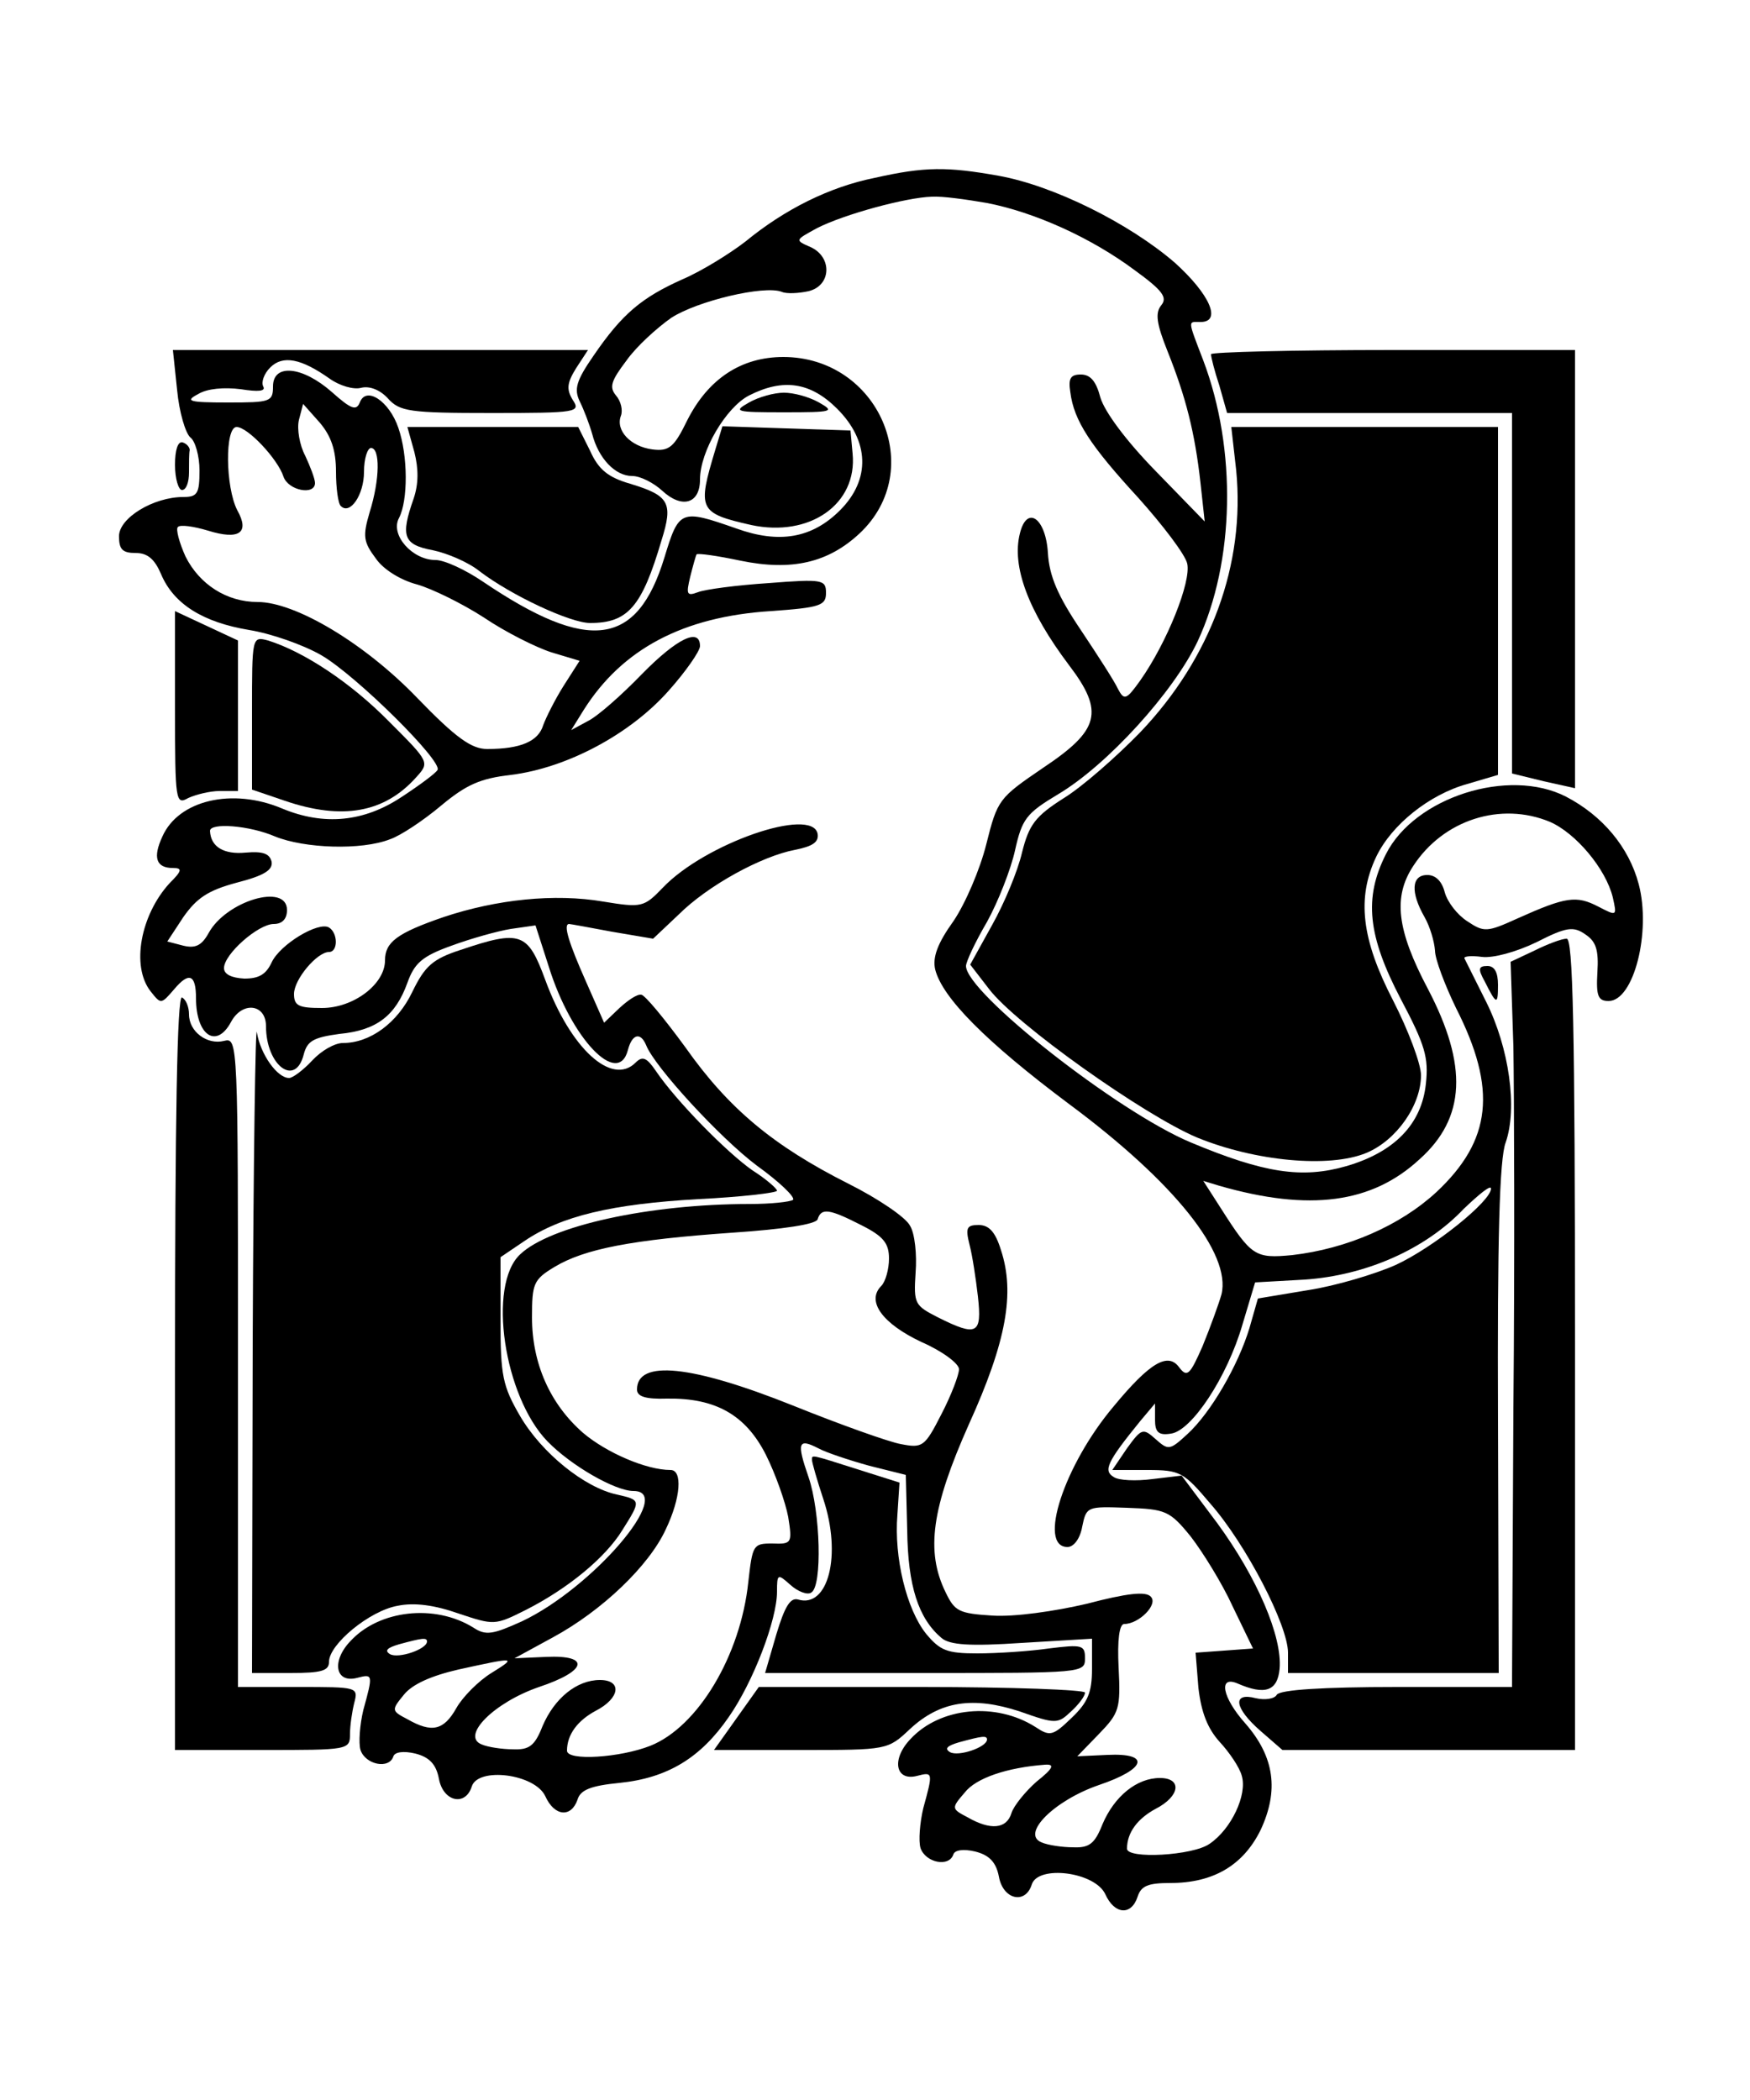 <?xml version="1.0" encoding="UTF-8" standalone="yes"?>
<svg version="1.0" xmlns="http://www.w3.org/2000/svg" width="250" height="300" viewBox="0 0 250 300" preserveAspectRatio="xMidYMid meet">
  <g transform="translate(0,300) scale(0.1,-0.1)" fill="#000000" stroke="none">
    <path d="M1250 2746 c-65 -13 -129 -45 -185 -91 -22 -17 -62 -42 -90 -54 -58
-26 -86 -49 -127 -109 -25 -36 -28 -48 -20 -65 6 -12 14 -33 18 -47 9 -35 33
-60 57 -60 12 0 31 -10 43 -21 28 -26 54 -19 54 16 0 40 37 103 70 120 49 25
88 19 126 -19 46 -46 48 -101 4 -145 -40 -40 -87 -48 -148 -26 -80 28 -82 27
-103 -42 -39 -127 -108 -136 -259 -34 -25 17 -55 31 -68 31 -33 0 -65 36 -52
60 13 25 13 89 -1 129 -13 38 -46 60 -55 36 -5 -12 -12 -10 -40 15 -42 37 -84
41 -84 8 0 -22 -4 -23 -64 -23 -57 0 -62 2 -43 12 13 8 37 10 61 7 25 -4 36
-3 32 4 -3 6 1 18 10 27 18 18 44 13 85 -16 14 -10 34 -16 45 -13 12 3 27 -3
38 -15 17 -19 31 -21 148 -21 123 0 128 1 116 19 -9 15 -8 24 5 45 l17 26
-296 0 -297 0 6 -57 c3 -32 12 -62 19 -68 7 -5 13 -27 13 -47 0 -33 -3 -38
-23 -38 -43 0 -92 -30 -92 -56 0 -19 5 -24 24 -24 17 0 27 -9 36 -30 18 -43
60 -69 126 -80 31 -5 77 -21 103 -36 50 -29 174 -152 166 -164 -3 -5 -26 -22
-52 -39 -53 -35 -110 -41 -170 -16 -71 30 -148 12 -171 -40 -14 -30 -9 -45 15
-45 14 0 13 -4 -5 -22 -41 -45 -55 -118 -27 -154 15 -19 15 -19 34 3 21 25 31
21 31 -13 0 -53 29 -73 50 -34 16 30 50 26 50 -6 0 -56 42 -88 54 -40 5 19 14
24 51 29 53 5 80 26 97 73 10 28 21 38 63 53 27 10 66 21 85 24 l35 5 19 -59
c32 -103 99 -173 113 -119 6 23 18 26 26 7 12 -31 106 -133 158 -172 32 -23
55 -45 52 -49 -4 -3 -32 -6 -62 -6 -143 0 -285 -31 -328 -72 -47 -44 -23 -203
39 -267 34 -35 97 -71 123 -71 60 0 -58 -138 -159 -186 -42 -19 -52 -21 -70
-9 -55 34 -134 25 -175 -19 -28 -29 -22 -61 9 -53 23 6 23 5 9 -46 -5 -21 -7
-47 -4 -57 7 -21 41 -28 47 -9 2 6 14 8 31 4 20 -5 30 -15 34 -36 6 -33 38
-40 47 -11 9 28 90 18 105 -14 13 -29 37 -31 46 -5 4 14 19 20 60 24 69 7 116
36 156 94 35 50 69 139 69 179 0 26 1 26 19 10 11 -10 25 -15 30 -11 16 9 13
116 -4 165 -17 49 -15 56 14 41 11 -6 44 -17 73 -25 l52 -13 2 -79 c1 -80 16
-126 49 -154 12 -10 40 -12 115 -7 l100 6 0 -43 c0 -34 -6 -48 -29 -70 -27
-26 -31 -27 -52 -13 -57 36 -136 28 -178 -17 -28 -29 -22 -61 9 -53 23 6 23 5
9 -46 -5 -21 -7 -47 -4 -57 7 -21 41 -28 47 -9 2 6 14 8 31 4 20 -5 30 -15 34
-36 6 -33 38 -40 47 -11 9 28 90 18 105 -14 13 -29 37 -31 46 -4 5 16 15 20
47 20 61 0 104 25 129 76 26 56 20 104 -22 152 -33 37 -39 69 -11 57 39 -17
57 -11 60 21 4 46 -32 130 -89 208 l-51 68 -42 -5 c-23 -3 -48 -2 -55 3 -15 9
-10 21 38 80 l21 25 0 -23 c0 -18 5 -23 23 -20 29 4 80 80 102 156 l18 60 71
4 c87 6 172 43 227 101 22 21 39 35 39 29 0 -18 -82 -84 -136 -109 -29 -13
-86 -30 -125 -36 l-72 -12 -12 -42 c-16 -53 -55 -121 -89 -152 -25 -23 -27
-23 -45 -7 -18 16 -20 16 -41 -13 l-21 -31 50 0 c47 0 52 -3 90 -48 51 -58
111 -174 111 -213 l0 -29 150 0 151 0 -1 362 c-1 256 2 373 11 396 17 49 5
135 -28 201 -15 30 -29 58 -31 62 -1 3 10 4 25 2 16 -2 49 7 78 21 43 22 53
23 70 11 15 -10 19 -22 17 -54 -2 -34 1 -41 16 -41 36 0 61 99 43 167 -14 53
-52 98 -104 125 -82 42 -216 -1 -257 -82 -32 -63 -26 -117 21 -207 35 -66 40
-84 36 -121 -6 -58 -45 -98 -114 -118 -63 -18 -117 -10 -222 34 -105 44 -321
214 -321 252 0 6 13 34 30 63 16 29 34 75 40 102 10 45 16 53 61 80 71 42 166
147 200 219 53 114 56 274 8 401 -23 60 -22 55 -4 55 31 0 13 40 -37 85 -65
56 -173 110 -252 124 -73 13 -105 13 -176 -3z m160 -36 c67 -13 148 -49 211
-96 40 -29 47 -39 38 -50 -9 -11 -7 -26 9 -66 26 -65 39 -116 47 -188 l6 -55
-70 72 c-43 44 -73 85 -79 105 -6 23 -14 33 -28 33 -15 0 -18 -6 -15 -25 5
-41 29 -77 97 -151 35 -39 67 -81 70 -94 6 -26 -29 -113 -67 -167 -20 -28 -23
-29 -32 -12 -5 11 -29 48 -53 84 -33 49 -45 77 -47 110 -3 50 -30 69 -40 28
-12 -47 12 -111 70 -188 51 -67 44 -93 -37 -147 -63 -43 -65 -45 -81 -109 -9
-36 -30 -85 -47 -110 -23 -32 -30 -52 -26 -69 10 -40 72 -103 191 -192 151
-112 232 -214 218 -272 -4 -14 -16 -47 -27 -74 -18 -41 -22 -45 -33 -31 -16
23 -42 8 -94 -55 -71 -84 -109 -201 -66 -201 9 0 18 12 21 29 6 29 7 29 64 27
55 -2 61 -4 91 -41 17 -22 45 -67 60 -100 l29 -60 -41 -3 -41 -3 4 -50 c4 -35
13 -58 30 -77 14 -15 29 -37 32 -49 8 -27 -15 -76 -46 -97 -24 -17 -118 -22
-118 -7 0 23 15 43 41 57 35 18 38 44 6 44 -33 0 -65 -26 -82 -66 -11 -28 -19
-34 -42 -33 -15 0 -36 3 -45 7 -30 12 18 60 82 82 68 23 74 46 12 43 l-43 -2
31 32 c29 30 31 36 28 95 -2 39 1 62 8 62 21 0 49 28 38 39 -7 8 -34 5 -91
-10 -47 -11 -104 -19 -135 -17 -48 3 -54 6 -67 33 -29 59 -20 121 33 240 54
119 66 188 46 249 -8 26 -17 36 -32 36 -17 0 -19 -4 -13 -28 4 -15 9 -48 12
-74 6 -54 -1 -58 -57 -30 -33 17 -35 19 -32 64 2 25 -1 56 -8 67 -6 12 -46 39
-88 60 -107 54 -171 107 -233 195 -30 41 -58 75 -63 75 -6 1 -19 -8 -31 -19
l-22 -21 -26 59 c-24 54 -33 82 -24 82 2 0 29 -5 61 -11 l59 -10 36 34 c42 42
119 84 167 93 25 5 34 11 32 23 -8 39 -161 -14 -221 -77 -27 -28 -30 -29 -85
-20 -70 12 -153 3 -228 -22 -67 -23 -84 -36 -84 -62 0 -34 -45 -68 -90 -68
-33 0 -40 3 -40 20 0 21 33 60 50 60 13 0 13 27 0 35 -15 9 -70 -24 -82 -50
-8 -17 -18 -23 -39 -23 -18 1 -29 6 -29 15 0 20 49 63 71 63 12 0 19 7 19 20
0 39 -87 13 -112 -33 -10 -18 -19 -22 -36 -18 l-23 6 23 35 c19 27 35 38 76
49 39 10 52 18 50 30 -3 12 -13 15 -37 13 -31 -3 -50 8 -51 31 0 12 56 8 93
-8 42 -17 123 -20 164 -4 15 5 48 27 73 48 36 30 56 39 100 44 80 10 170 58
225 120 25 28 45 57 45 64 0 27 -33 11 -83 -40 -29 -30 -63 -60 -77 -67 l-24
-13 18 29 c55 87 142 133 267 141 71 5 79 8 79 26 0 19 -5 20 -82 14 -46 -3
-91 -9 -101 -13 -16 -6 -17 -3 -11 22 4 16 8 30 9 32 2 2 30 -2 63 -9 73 -15
125 -3 170 39 97 91 27 252 -109 252 -60 0 -107 -31 -137 -90 -19 -39 -26 -45
-50 -42 -31 4 -53 27 -45 48 3 8 0 21 -7 29 -10 12 -7 21 15 50 14 20 44 47
64 61 37 24 133 47 158 37 7 -3 24 -2 38 1 33 8 34 49 3 63 -23 10 -22 10 9
27 39 20 128 44 164 45 15 1 50 -4 79 -9z m-930 -384 c0 -23 3 -46 7 -49 13
-13 33 16 33 49 0 19 5 34 10 34 13 0 13 -44 -2 -92 -10 -34 -9 -42 9 -66 11
-16 36 -31 59 -37 21 -6 64 -27 95 -47 31 -21 75 -43 97 -50 l40 -12 -23 -36
c-12 -19 -25 -45 -29 -56 -7 -23 -32 -34 -80 -34 -22 0 -44 15 -100 73 -75 78
-174 137 -228 137 -44 0 -83 25 -103 65 -9 20 -14 39 -11 42 3 4 23 1 43 -5
45 -14 60 -3 42 29 -17 33 -18 119 -1 119 16 0 59 -46 67 -71 7 -20 45 -27 45
-9 0 6 -7 24 -14 39 -8 15 -12 38 -9 51 l6 23 24 -27 c16 -19 23 -39 23 -70z
m1734 -500 c37 -16 80 -67 90 -108 6 -27 6 -27 -21 -13 -31 16 -46 14 -115
-17 -44 -20 -48 -20 -72 -4 -14 9 -28 27 -32 41 -4 16 -13 25 -25 25 -23 0
-24 -25 -4 -60 8 -14 14 -35 15 -48 0 -12 14 -49 30 -82 59 -116 51 -189 -28
-263 -52 -48 -128 -81 -206 -90 -53 -5 -58 -2 -102 67 l-25 39 23 -7 c129 -37
218 -25 286 38 66 59 69 134 12 243 -45 85 -50 132 -21 176 43 66 125 92 195
63z m-984 -576 c32 -16 40 -26 40 -48 0 -15 -5 -33 -11 -39 -22 -22 2 -54 57
-80 30 -13 54 -31 54 -39 0 -8 -11 -37 -25 -64 -24 -47 -27 -49 -58 -43 -17 3
-87 28 -154 55 -145 58 -223 66 -223 23 0 -10 12 -14 43 -13 69 1 112 -23 141
-80 14 -28 28 -68 32 -89 6 -38 5 -39 -23 -38 -27 0 -28 -2 -34 -55 -11 -105
-72 -207 -140 -234 -43 -17 -119 -22 -119 -7 0 23 15 43 41 57 35 18 38 44 6
44 -33 0 -65 -26 -82 -66 -11 -28 -19 -34 -42 -33 -15 0 -36 3 -45 7 -30 12
18 60 82 82 69 23 74 46 10 43 l-45 -2 55 30 c70 38 137 102 161 154 22 46 24
85 7 85 -35 0 -92 25 -125 53 -47 41 -73 99 -73 165 0 48 2 54 32 72 43 26
111 39 254 49 74 5 119 12 122 19 5 17 17 15 62 -8z m-620 -595 c0 -11 -41
-25 -53 -18 -8 5 -4 9 13 14 33 9 40 10 40 4z m92 -45 c-18 -11 -41 -34 -50
-50 -18 -32 -35 -36 -70 -16 -23 12 -23 13 -5 35 12 15 39 27 78 36 82 18 84
18 47 -5z m708 -95 c0 -11 -41 -25 -53 -18 -8 5 -4 9 13 14 33 9 40 10 40 4z
m71 -60 c-16 -14 -33 -35 -36 -45 -7 -23 -30 -25 -63 -6 -23 12 -23 13 -4 35
16 21 61 36 115 40 14 1 12 -5 -12 -24z"/>
    <path d="M1730 2494 c0 -4 5 -24 12 -45 l11 -39 204 0 203 0 0 -258 0 -257 45
-11 45 -10 0 313 0 313 -260 0 c-143 0 -260 -3 -260 -6z"/>
    <path d="M1070 2425 c-23 -13 -20 -14 50 -14 70 0 73 1 50 14 -14 8 -36 14
-50 14 -14 0 -36 -6 -50 -14z"/>
    <path d="M592 2354 c6 -24 6 -45 -1 -66 -19 -54 -15 -66 27 -74 20 -4 51 -17
67 -30 46 -35 130 -74 158 -74 54 0 74 23 102 118 17 54 11 64 -45 81 -31 9
-45 20 -57 47 l-17 34 -122 0 -122 0 10 -36z"/>
    <path d="M1022 2358 c-26 -86 -24 -91 51 -108 84 -18 152 30 145 102 l-3 33
-92 3 -91 3 -10 -33z"/>
    <path d="M1766 2328 c13 -134 -36 -268 -137 -374 -34 -35 -83 -78 -109 -94
-41 -26 -50 -38 -60 -78 -6 -26 -25 -72 -43 -104 l-31 -56 27 -35 c38 -50 221
-180 297 -212 83 -34 189 -44 242 -22 43 18 78 68 78 111 0 16 -18 64 -40 107
-45 87 -52 146 -24 205 22 46 76 89 130 104 l44 13 0 248 0 249 -190 0 -191 0
7 -62z"/>
    <path d="M250 2336 c0 -20 5 -36 10 -36 6 0 10 11 10 25 0 14 0 28 1 32 0 4
-4 9 -10 11 -7 2 -11 -11 -11 -32z"/>
    <path d="M250 1988 c0 -134 1 -138 19 -128 11 5 31 10 45 10 l26 0 0 108 0
107 -45 21 -45 21 0 -139z"/>
    <path d="M360 1982 l0 -110 47 -16 c82 -28 142 -17 187 33 20 22 20 22 -38 80
-55 56 -122 100 -173 116 -23 6 -23 6 -23 -103z"/>
    <path d="M658 1643 c-40 -13 -51 -23 -69 -60 -21 -44 -60 -73 -99 -73 -12 0
-31 -11 -44 -25 -13 -14 -28 -25 -33 -25 -17 0 -41 34 -46 65 -2 17 -5 -183
-6 -442 l-1 -473 55 0 c44 0 55 3 55 16 0 25 58 73 98 80 24 5 53 1 87 -11 51
-17 52 -17 96 5 61 31 114 75 138 114 27 43 27 43 -8 51 -46 10 -107 59 -138
112 -25 43 -28 58 -28 137 l0 90 34 23 c53 36 125 53 249 60 61 3 112 9 112
12 0 3 -16 17 -35 29 -36 25 -109 99 -138 142 -13 19 -19 22 -29 12 -34 -34
-93 20 -129 118 -25 68 -35 72 -121 43z"/>
    <path d="M2192 1642 l-34 -16 4 -121 c1 -66 2 -299 0 -517 l-2 -398 -164 0
c-107 0 -167 -4 -172 -11 -3 -6 -17 -8 -30 -5 -34 9 -31 -14 7 -47 l31 -27
209 0 209 0 0 580 c0 458 -3 580 -12 579 -7 0 -28 -8 -46 -17z"/>
    <path d="M2121 1598 c17 -34 19 -34 19 -5 0 18 -5 27 -15 27 -13 0 -14 -4 -4
-22z"/>
    <path d="M250 1041 l0 -541 125 0 c123 0 125 0 125 23 0 12 3 32 6 44 6 23 5
23 -80 23 l-86 0 0 464 c0 460 0 464 -20 459 -24 -6 -50 13 -50 38 0 10 -4 21
-10 24 -7 4 -10 -177 -10 -534z"/>
    <path d="M1160 914 c0 -3 7 -28 16 -55 27 -81 7 -157 -36 -144 -11 3 -19 -10
-31 -50 l-16 -55 228 0 c226 0 229 0 229 21 0 19 -4 20 -52 14 -28 -4 -74 -7
-102 -7 -43 0 -53 4 -73 28 -28 35 -46 109 -41 170 l3 46 -60 19 c-69 22 -65
21 -65 13z"/>
    <path d="M1052 545 l-32 -45 124 0 c124 0 124 0 156 30 43 40 90 47 157 25 51
-18 54 -18 73 0 11 10 20 22 20 27 0 4 -105 8 -233 8 l-233 0 -32 -45z"/>
  </g>
</svg>